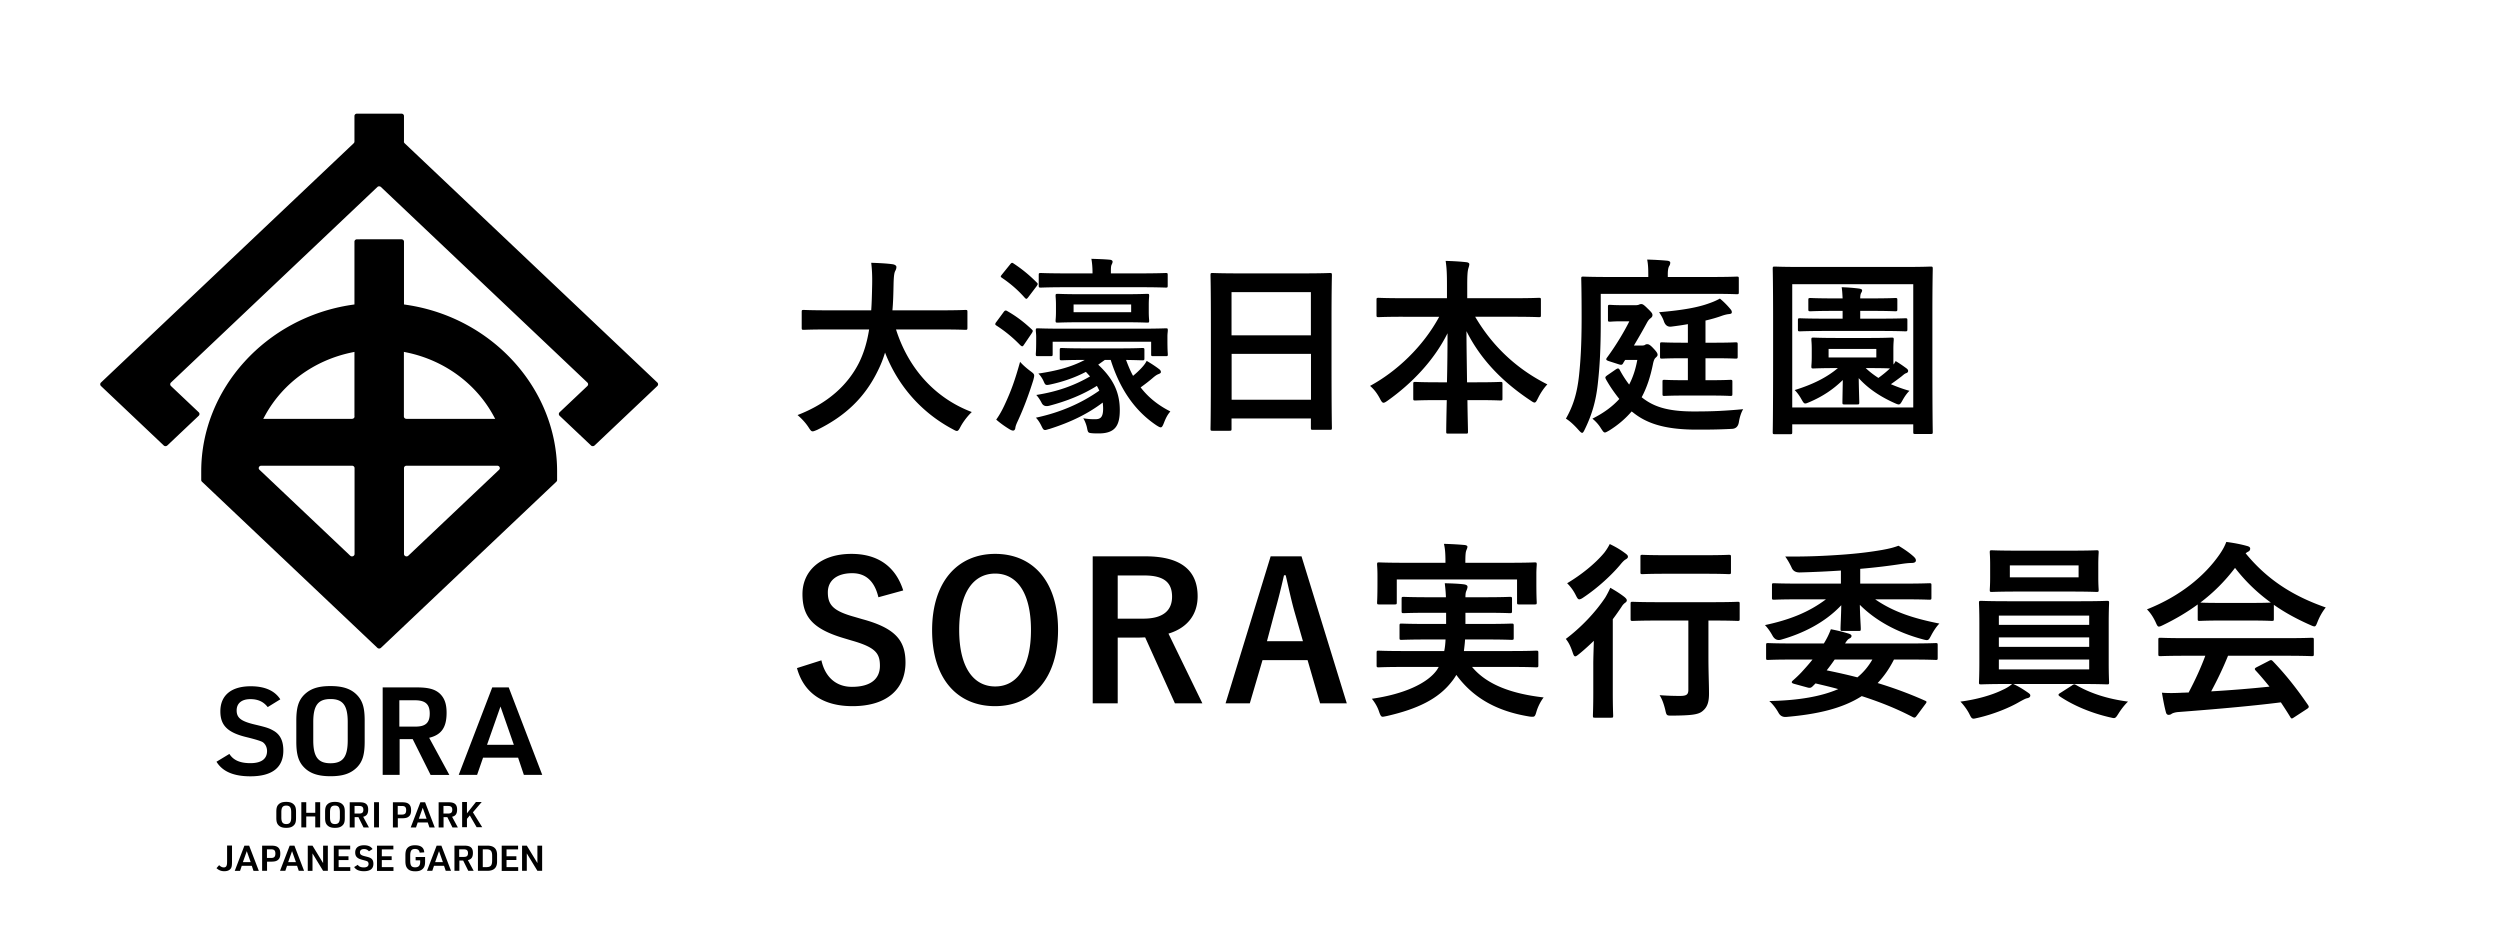 <svg data-name="レイヤー 2" xmlns="http://www.w3.org/2000/svg" viewBox="0 0 264 100"><path style="fill:#fff" d="M0 0h264v100H0z"/><path d="M39.5 84.71h.52v2.66h-.52v-2.66Zm-10.32 1.02c0-.39.06-.61.23-.78.19-.19.43-.27.81-.27.41 0 .66.1.85.32.14.17.19.37.19.74v.63c0 .4-.06.61-.23.78-.19.19-.43.27-.81.27-.41 0-.66-.1-.85-.32-.14-.17-.19-.38-.19-.74v-.63Zm1.57.04c0-.51-.15-.7-.52-.7s-.52.19-.52.7v.55c0 .51.15.7.52.7s.52-.19.52-.7v-.55Zm1.07-1.06h.52v1.12h.95v-1.12h.52v2.66h-.52v-1.15h-.95v1.15h-.52v-2.66Zm2.51 1.02c0-.39.06-.61.23-.78.19-.19.43-.27.81-.27.41 0 .66.1.85.32.14.17.19.37.19.74v.63c0 .4-.06.61-.23.78-.19.19-.43.27-.81.27-.41 0-.66-.1-.85-.32-.14-.17-.19-.38-.19-.74v-.63Zm1.56.04c0-.51-.15-.7-.52-.7s-.52.19-.52.7v.55c0 .51.15.7.52.7s.52-.19.52-.7v-.55Zm1.56 1.61h-.52v-2.66h1.04c.36 0 .56.06.71.19.14.13.2.31.2.58 0 .45-.16.67-.53.76l.61 1.13h-.57l-.54-1.09h-.4v1.09Zm.49-1.47c.31 0 .43-.12.43-.4s-.13-.4-.45-.4h-.48v.8h.49Zm4.07 1.47h-.52v-2.66h.95c.39 0 .6.06.76.21.15.15.21.34.21.63 0 .32-.07.53-.25.67-.15.13-.36.18-.72.18h-.43v.96Zm.43-1.36c.32 0 .45-.13.45-.46s-.13-.45-.45-.45H42v.91h.44Zm1.67.83-.18.53h-.56l1.02-2.66h.5l1.02 2.66h-.56l-.18-.53h-1.06Zm.53-1.55-.41 1.16h.82l-.41-1.16Zm2.2 2.08h-.52v-2.66h1.04c.36 0 .56.06.71.19.14.13.2.31.2.58 0 .45-.16.67-.53.76l.61 1.13h-.57l-.54-1.09h-.4v1.09Zm.49-1.47c.31 0 .43-.12.43-.4s-.13-.4-.45-.4h-.48v.8h.49Zm1.47-1.22h.51v1.2l.95-1.2h.61l-.93 1.09.98 1.57h-.59l-.72-1.24-.3.36v.88h-.51v-2.66ZM24.5 89.3v1.61c0 .45-.02.61-.1.76-.13.22-.37.33-.71.33-.33 0-.56-.09-.83-.32l.28-.32c.16.16.32.24.49.24s.27-.08.31-.23c.03-.09.04-.19.04-.46v-1.62h.52Zm1.03 2.13-.18.53h-.56l1.02-2.66h.5l1.02 2.66h-.56l-.18-.53h-1.06Zm.53-1.55-.41 1.16h.82l-.41-1.16Zm2.14 2.08h-.52V89.3h.95c.39 0 .6.06.76.21.15.15.21.34.21.63 0 .32-.07.53-.25.67-.15.13-.36.18-.72.18h-.43v.96Zm.43-1.36c.32 0 .45-.13.45-.46s-.13-.45-.45-.45h-.44v.91h.44Zm1.68.83-.18.53h-.56l1.02-2.66h.5l1.02 2.66h-.56l-.18-.53h-1.06Zm.53-1.55-.41 1.16h.82l-.41-1.16Zm1.66-.58h.5l1.12 1.84V89.3h.5v2.66h-.5L33 90.12v1.84h-.5V89.3Zm2.75 0h1.73v.4h-1.22v.72h1.04v.4h-1.04v.75h1.23v.4h-1.74v-2.66Zm2.53 2.02c.12.19.33.28.64.28.33 0 .5-.13.5-.37 0-.12-.05-.22-.13-.27q-.09-.05-.48-.15c-.58-.14-.8-.35-.8-.79 0-.49.33-.76.93-.76.43 0 .73.13.9.4l-.38.24a.638.638 0 0 0-.53-.24c-.26 0-.42.13-.42.34 0 .23.13.33.56.43.37.09.45.12.59.2.19.12.27.31.27.59 0 .52-.34.78-1 .78-.51 0-.85-.15-1.03-.44l.39-.24Zm2.03-2.02h1.73v.4h-1.22v.72h1.04v.4h-1.04v.75h1.23v.4h-1.74v-2.66Zm4.09 1.2h.99v.45c0 .38-.05.57-.2.75-.18.21-.44.31-.83.31-.42 0-.68-.1-.86-.33-.13-.17-.19-.38-.19-.76v-.57c0-.41.06-.63.22-.81.18-.19.43-.28.79-.28.63 0 .95.25.98.75l-.48.03c-.04-.26-.2-.39-.49-.39-.38 0-.51.19-.51.72v.5c0 .54.13.72.52.72.36 0 .53-.18.53-.56v-.18h-.48v-.38Zm1.93.93-.18.53h-.56l1.02-2.66h.5l1.02 2.66h-.56l-.18-.53h-1.06Zm.53-1.55-.41 1.16h.82l-.41-1.16Zm2.15 2.08h-.52V89.3h1.04c.36 0 .56.06.71.19.14.13.2.31.2.58 0 .45-.16.67-.53.76l.61 1.13h-.57l-.54-1.09h-.4v1.09Zm.48-1.47c.31 0 .43-.12.43-.4s-.13-.4-.45-.4h-.48v.8h.49Zm1.48-1.19h.95c.74-.01 1.09.33 1.07 1.03v.6c.02.7-.33 1.04-1.07 1.03h-.95V89.3Zm.86 2.27c.48 0 .63-.16.64-.68v-.52c0-.52-.17-.69-.64-.68h-.35v1.88h.35Zm1.65-2.27h1.73v.4h-1.22v.72h1.04v.4h-1.04v.75h1.23v.4h-1.74v-2.66Zm2.15 0h.5l1.12 1.84V89.3h.5v2.66h-.5l-1.12-1.84v1.84h-.5V89.3Zm-30.91-9.69c.42.67 1.13.98 2.23.98 1.15 0 1.75-.45 1.75-1.28 0-.4-.18-.75-.46-.94q-.3-.18-1.68-.52c-2.01-.48-2.79-1.23-2.79-2.73 0-1.7 1.16-2.65 3.21-2.65 1.49 0 2.53.47 3.12 1.38l-1.33.82c-.44-.57-1.03-.84-1.83-.84-.92 0-1.45.44-1.45 1.19 0 .79.46 1.15 1.95 1.5 1.27.3 1.54.4 2.04.7.64.41.94 1.07.94 2.04 0 1.8-1.19 2.72-3.48 2.72-1.76 0-2.94-.5-3.58-1.54l1.37-.83Zm7.07-3.5c0-1.36.22-2.11.81-2.72.66-.66 1.48-.94 2.8-.94 1.41 0 2.3.34 2.94 1.1.49.6.67 1.29.67 2.56v2.2c0 1.37-.22 2.11-.81 2.72-.66.66-1.49.94-2.8.94-1.41 0-2.3-.34-2.94-1.1-.48-.58-.67-1.31-.67-2.56v-2.2Zm5.43.14c0-1.76-.51-2.43-1.82-2.43s-1.82.67-1.82 2.43v1.92c0 1.76.51 2.43 1.82 2.43s1.82-.67 1.82-2.43v-1.92Zm5.48 5.58h-1.79v-9.24H44c1.26 0 1.94.19 2.46.67.48.47.7 1.07.7 2.01 0 1.55-.55 2.33-1.84 2.64l2.13 3.92h-1.98l-1.89-3.78H42.2v3.78Zm1.68-5.1c1.07 0 1.5-.41 1.5-1.38s-.45-1.4-1.56-1.4h-1.65v2.78h1.71Zm7.13 3.28-.63 1.82h-1.94l3.54-9.24h1.74l3.54 9.24h-1.94l-.61-1.82h-3.69Zm1.84-5.4-1.42 4.04h2.83l-1.41-4.04Zm-9.92-42.42-.27-.04v-6.63c0-.14-.12-.25-.27-.25H37.7c-.15 0-.27.11-.27.25v6.63l-.27.04c-9.07 1.33-15.91 8.88-15.91 17.58v.92c0 .07.03.13.08.18l18.52 17.54c.1.1.27.1.38 0l18.52-17.54a.25.25 0 0 0 .08-.18v-.92c0-8.7-6.84-16.25-15.91-17.58Zm-5.95 26.49-9.58-9.07c-.17-.16-.05-.43.19-.43h9.58c.15 0 .27.11.27.25v9.07c0 .23-.29.34-.46.18Zm.46-14.7c0 .14-.12.25-.27.25H27.8l.24-.44c1.86-3.34 5.14-5.72 9.01-6.55l.38-.08v6.82Zm5.22-6.82.38.08c3.87.83 7.15 3.22 9.01 6.55l.24.44h-9.37c-.15 0-.27-.11-.27-.25v-6.82Zm0 21.34v-9.07c0-.14.12-.25.27-.25h9.58c.24 0 .36.27.19.43l-9.58 9.07c-.17.16-.46.05-.46-.18Z"/><path d="M42.66 14.95v-2.7c0-.14-.12-.25-.27-.25H37.7c-.15 0-.27.11-.27.25v2.7c0 .07-.03.13-.08.18L10.66 40.4c-.1.1-.1.26 0 .36l6.63 6.28c.1.1.27.1.38 0l3.32-3.14c.1-.1.1-.26 0-.36l-2.94-2.78c-.1-.1-.1-.26 0-.36l21.8-20.65c.1-.1.27-.1.38 0l21.8 20.65c.1.1.1.26 0 .36l-2.94 2.78c-.1.1-.1.26 0 .36l3.32 3.14c.1.1.27.1.38 0l6.63-6.28c.1-.1.1-.26 0-.36L42.73 15.13a.25.25 0 0 1-.08-.18Zm44.76 19.84c-1.8 0-2.42.04-2.54.04-.2 0-.22-.02-.22-.24v-1.64c0-.2.02-.22.22-.22.12 0 .74.04 2.54.04H92c.06-.82.08-1.72.1-2.7.02-.96-.02-1.68-.1-2.32.62.02 1.64.06 2.3.16.2.04.36.14.36.28 0 .16-.04.26-.12.42-.1.18-.16.52-.18 1.4-.02.98-.04 1.9-.12 2.76h5.16c1.8 0 2.42-.04 2.54-.04.2 0 .22.02.22.22v1.64c0 .22-.02.24-.22.24-.12 0-.74-.04-2.54-.04h-4.78c1.24 3.92 3.94 7.18 8 8.72-.42.4-.86.96-1.16 1.5-.18.34-.26.5-.42.5-.1 0-.24-.08-.46-.2-3.18-1.7-5.72-4.46-7.12-8.08-.2.68-.46 1.32-.76 1.92-1.38 2.84-3.46 4.8-6.4 6.24-.24.1-.38.16-.48.16-.16 0-.24-.12-.46-.46-.32-.48-.7-.88-1.14-1.26 3.22-1.24 5.3-3.18 6.48-5.5.5-1 .86-2.16 1.08-3.54h-4.36ZM106 32.93c.12-.16.22-.18.4-.06.94.54 1.7 1.12 2.54 1.9.08.08.12.12.12.18s-.04.14-.12.26l-.8 1.18c-.08.12-.12.18-.2.18-.04 0-.1-.04-.2-.12a14.1 14.1 0 0 0-2.5-2.06c-.1-.06-.14-.1-.14-.16s.04-.14.12-.24l.78-1.06Zm.08 9.84c.7-1.5 1.1-2.62 1.64-4.56.24.28.64.64 1.04.94.5.38.52.36.36.98-.48 1.54-1.02 2.98-1.62 4.28-.16.34-.26.58-.28.78-.02.16-.1.28-.24.28-.08 0-.2-.04-.34-.12-.4-.24-.94-.6-1.44-1.04.32-.44.62-.98.88-1.54Zm.58-14.84c.16-.2.22-.22.38-.1.88.58 1.64 1.2 2.42 1.98.08.08.12.12.12.18s-.04.12-.12.24l-.88 1.16c-.16.2-.2.22-.36.06-.74-.84-1.54-1.52-2.4-2.1-.08-.06-.14-.1-.14-.16 0-.04.06-.12.14-.22l.84-1.04Zm4.5 9.46c0 .2-.02.22-.22.22h-1.34c-.2 0-.22-.02-.22-.22 0-.12.04-.28.04-1.46v-.36c0-.34-.04-.54-.04-.68 0-.2.02-.22.22-.22.14 0 .84.04 2.8.04h7.92c1.96 0 2.66-.04 2.8-.04.18 0 .2.02.2.22 0 .12-.04.34-.04.62v.4c0 1.2.04 1.38.04 1.5 0 .18-.02.2-.2.2h-1.34c-.2 0-.22-.02-.22-.2v-1.32h-10.4v1.3Zm4.81 1.12c1.52 1.42 2.28 2.84 2.28 4.8 0 1.62-.48 2.46-2.22 2.46-.22 0-.46 0-.7-.02-.42-.04-.44-.06-.54-.56-.06-.32-.24-.78-.4-1.02.64.1.9.1 1.26.1.54 0 .84-.18.84-1.12 0-.22-.02-.42-.04-.64-1.56 1.18-3.34 2.06-5.6 2.78-.24.06-.38.12-.48.12-.18 0-.24-.12-.38-.4-.18-.38-.38-.68-.6-.9 2.62-.56 4.82-1.54 6.7-2.86-.08-.16-.16-.34-.26-.5-1.5.94-3.2 1.62-5.04 2.1q-.56.14-.78-.28c-.16-.32-.4-.68-.58-.86 2.28-.36 4.06-1.02 5.68-1.96l-.44-.48c-1.18.62-2.42 1.04-3.7 1.32-.54.12-.58.1-.76-.32-.16-.36-.4-.68-.56-.82 2.02-.3 3.54-.72 4.9-1.44h-.04c-1.68 0-2.24.04-2.36.04-.22 0-.24-.02-.24-.22v-.86c0-.2.02-.22.24-.22.12 0 .68.04 2.38.04h3.7c1.68 0 2.26-.04 2.38-.04.22 0 .24.02.24.22v.86c0 .2-.02.22-.24.22-.1 0-.56-.02-1.7-.04.22.58.44 1.14.74 1.68.32-.26.62-.54.9-.84.24-.26.42-.5.54-.74.54.32.96.6 1.3.86.14.1.2.2.2.32 0 .1-.1.16-.26.22s-.32.16-.62.42-.76.62-1.26.98c.74.96 1.72 1.82 3.14 2.54-.3.34-.48.7-.66 1.16-.14.36-.22.52-.36.52-.1 0-.24-.08-.46-.22-2.56-1.72-3.98-4.24-4.82-6.9h-.62l-.7.5Zm-3.28-8.18c-1.96 0-2.64.04-2.76.04-.22 0-.24-.02-.24-.22v-1.1c0-.2.02-.22.24-.22.12 0 .8.04 2.76.04h2.68v-.1c0-.5-.04-1-.12-1.44.6.02 1.36.04 1.98.1.16.02.26.1.26.2 0 .14-.06.22-.12.36-.06.16-.06.38-.06.78v.1h3.02c1.96 0 2.66-.04 2.78-.04.18 0 .2.02.2.22v1.1c0 .2-.02.22-.2.22-.12 0-.82-.04-2.78-.04h-7.64Zm5.9.74c1.78 0 2.42-.04 2.56-.04.18 0 .2.02.2.22 0 .12-.04.34-.04.96v.68c0 .64.04.84.04.96 0 .2-.02.22-.2.22-.14 0-.78-.04-2.56-.04h-4.34c-1.78 0-2.42.04-2.54.04-.22 0-.24-.02-.24-.22 0-.12.04-.32.04-.96v-.68c0-.62-.04-.82-.04-.96 0-.2.02-.22.24-.22.12 0 .76.04 2.54.04h4.34Zm.86 1.08h-6.08v.82h6.08v-.82Zm8.6 13.34c-.2 0-.22-.02-.22-.22 0-.14.04-1.32.04-7.12v-3.86c0-3.88-.04-5.1-.04-5.22 0-.22.02-.24.22-.24.14 0 .82.04 2.76.04h6.86c1.94 0 2.64-.04 2.76-.04.2 0 .22.02.22.24 0 .12-.04 1.34-.04 4.62v4.44c0 5.74.04 6.92.04 7.04 0 .2-.02.22-.22.22h-1.78c-.2 0-.22-.02-.22-.22v-.98h-8.38v1.08c0 .2-.02.22-.22.22h-1.78Zm2-10.08h8.38v-4.56h-8.38v4.56Zm8.39 6.8v-4.84h-8.38v4.84h8.38Zm9.7-8.76c-1.82 0-2.44.04-2.56.04-.2 0-.22-.02-.22-.22v-1.6c0-.2.02-.22.22-.22.12 0 .74.04 2.56.04h4.66v-1.34c0-1.14-.02-1.82-.14-2.6.72.02 1.5.06 2.2.14.18.02.3.1.3.2 0 .18-.08.36-.12.52-.06.26-.1.62-.1 1.68v1.4h4.98c1.82 0 2.46-.04 2.58-.04.2 0 .22.02.22.22v1.6c0 .2-.02.22-.22.22-.12 0-.76-.04-2.58-.04h-4.14c1.8 3.08 4.38 5.52 7.62 7.14-.36.38-.7.88-.98 1.44-.16.32-.24.48-.38.48-.08 0-.22-.08-.42-.22-2.8-1.86-5.2-4.2-6.76-7.32 0 1.66.04 3.62.06 5.4h1.04c1.76 0 2.34-.04 2.46-.04.22 0 .24.02.24.22v1.52c0 .2-.02.22-.24.22-.12 0-.7-.04-2.46-.04h-1c.02 1.7.06 3 .06 3.34 0 .18-.02.2-.22.2h-1.86c-.2 0-.22-.02-.22-.2 0-.34.02-1.64.06-3.34h-.86c-1.76 0-2.34.04-2.46.04-.2 0-.22-.02-.22-.22v-1.52c0-.2.02-.22.22-.22.12 0 .7.04 2.46.04h.88c.04-1.7.06-3.54.06-5.18-1.44 2.9-3.8 5.32-6.3 7.1-.22.16-.36.24-.46.24-.12 0-.22-.12-.38-.44-.3-.56-.62-.98-1.04-1.34 2.8-1.52 5.58-4.12 7.3-7.3h-3.84Zm20.9.5c0 2.82-.1 4.72-.32 6.66-.2 1.78-.62 3.2-1.36 4.72-.12.26-.2.38-.28.38-.1 0-.2-.1-.4-.32-.44-.5-.94-.96-1.32-1.18.78-1.36 1.18-2.7 1.38-4.5.16-1.46.28-3.24.28-6.14s-.04-4.02-.04-4.14c0-.2.02-.22.22-.22.12 0 .78.04 2.66.04h4.2v-.26c0-.6-.02-1.12-.12-1.58.76.02 1.44.06 2.12.12.2.02.32.1.32.2 0 .14-.04.26-.12.38-.08.14-.14.4-.14.84v.3h4.64c1.88 0 2.52-.04 2.64-.04.2 0 .22.02.22.22v1.42c0 .2-.02.22-.22.22-.12 0-.76-.04-2.64-.04h-11.72v2.92Zm3.26 9.5c-.62.72-1.38 1.4-2.38 2.02-.22.12-.34.2-.44.2-.14 0-.22-.14-.42-.44-.24-.4-.58-.76-.9-1.02 1.16-.58 2.1-1.26 2.84-2.08-.46-.58-.94-1.24-1.38-2.02-.14-.26-.14-.3.14-.5l.84-.58c.12-.08.2-.12.26-.12.08 0 .14.06.2.18.3.56.64 1.08.98 1.52.4-.76.68-1.62.86-2.6h-1.28c-.08.12-.16.24-.22.36-.1.16-.18.18-.4.12l-1.12-.36c-.18-.06-.26-.12-.26-.2 0-.04.04-.12.12-.22.98-1.34 1.8-2.74 2.32-3.78h-.88c-.74 0-1.04.04-1.16.04-.2 0-.22-.02-.22-.22v-1.34c0-.2.02-.22.22-.22.12 0 .4.04 1.46.04h1.22c.16 0 .28-.02.38-.06.08-.04.14-.06.24-.06.14 0 .26.06.66.46.44.42.52.54.52.7 0 .14-.06.22-.18.32-.14.1-.26.22-.42.52-.4.74-.86 1.54-1.36 2.38h.8c.16 0 .28-.02.36-.06a.35.35 0 0 1 .24-.08c.12 0 .26 0 .68.46.38.4.42.54.42.66 0 .14-.12.22-.24.34-.12.12-.2.38-.26.7-.26 1.26-.62 2.4-1.18 3.44 1.2.96 2.64 1.5 5.5 1.5 2.04 0 3.26-.06 5.22-.24-.22.36-.38.88-.46 1.4q-.12.66-.74.68c-1.56.08-2.66.08-3.72.08-3.54 0-5.38-.74-6.72-1.82l-.14-.1Zm8.72-7.26c1.6 0 2.14-.04 2.26-.04.2 0 .22.02.22.24v1.26c0 .2-.02.22-.22.22-.12 0-.66-.04-2.26-.04h-.92v2.32h.5c1.52 0 2-.04 2.12-.04.2 0 .22.02.22.22v1.26c0 .2-.02.22-.22.22-.12 0-.6-.04-2.12-.04h-2.72c-1.5 0-2 .04-2.12.04-.18 0-.2-.02-.2-.22v-1.26c0-.2.02-.22.2-.22.12 0 .62.04 2.12.04h.36v-2.32h-.48c-1.6 0-2.12.04-2.24.04-.2 0-.22-.02-.22-.22v-1.26c0-.22.02-.24.22-.24.12 0 .64.04 2.24.04h.48v-1.96c-.54.1-1.12.18-1.74.26q-.58.08-.8-.58c-.1-.3-.28-.62-.5-.94 2.58-.22 4.16-.52 5.34-.96.4-.14.76-.3 1.08-.48.42.34.82.76 1.12 1.12.1.12.14.2.14.32 0 .14-.1.18-.32.2-.2.02-.44.08-.68.16-.6.22-1.18.38-1.78.52v2.34h.92Zm6.4 9.66c-.2 0-.22-.02-.22-.22 0-.14.04-1.5.04-7.76v-3.96c0-4-.04-5.4-.04-5.52 0-.22.02-.24.22-.24.14 0 .78.04 2.64.04h11.18c1.86 0 2.5-.04 2.62-.04.22 0 .24.02.24.24 0 .12-.04 1.52-.04 4.82v4.66c0 6.24.04 7.62.04 7.74 0 .2-.02.22-.24.22h-1.6c-.2 0-.22-.02-.22-.22v-.8h-12.78v.82c0 .2-.02.22-.22.22h-1.62Zm1.84-2.82h12.78V30.01h-12.78v13.02Zm8.12-7.34c1.68 0 2.26-.04 2.38-.04.2 0 .22.02.22.22 0 .12-.04.34-.04 1.02v.78c0 .42 0 .66.02.82.08-.1.14-.22.22-.36.44.26.78.5 1.16.78.1.08.16.16.16.26 0 .12-.08.2-.22.24-.16.06-.26.16-.48.34-.36.28-.72.54-1.12.82.6.26 1.24.5 1.96.7-.26.24-.52.62-.72.98-.18.32-.26.46-.42.46-.1 0-.24-.06-.46-.16-1.34-.6-2.7-1.44-3.76-2.62.02 1.26.06 2.36.06 2.56s-.02.22-.24.22h-1.32c-.2 0-.22-.02-.22-.22s.02-1.2.04-2.36c-1.04 1.02-2.18 1.76-3.54 2.34-.2.08-.32.14-.42.14-.14 0-.22-.12-.38-.4-.22-.4-.46-.74-.74-1.02 1.88-.58 3.38-1.32 4.56-2.32h-.18c-1.68 0-2.26.04-2.4.04-.2 0-.22-.02-.22-.22 0-.14.04-.36.04-1.02v-.78c0-.68-.04-.88-.04-1.02 0-.2.02-.22.22-.22.14 0 .72.04 2.4.04h3.48Zm-4.62-.74c-1.92 0-2.54.04-2.68.04-.2 0-.22-.02-.22-.24v-.92c0-.2.02-.22.22-.22.14 0 .76.04 2.68.04h1.82v-.82h-.92c-1.76 0-2.34.04-2.46.04-.22 0-.24-.02-.24-.22v-.96c0-.2.02-.22.24-.22.12 0 .7.04 2.46.04h.92c-.02-.4-.04-.84-.1-1.18.68.02 1.34.08 1.82.14.26.04.34.1.34.2 0 .12-.08.22-.12.3-.06.14-.08.32-.08.54h1.22c1.78 0 2.36-.04 2.48-.04.2 0 .22.02.22.22v.96c0 .2-.02.22-.22.22-.12 0-.7-.04-2.48-.04h-1.22v.82h2.1c1.9 0 2.54-.04 2.66-.04.2 0 .22.02.22.22v.92c0 .22-.02.24-.22.24-.12 0-.76-.04-2.66-.04h-5.78Zm5.38 1.9h-5.04v.9h5.04v-.9Zm-1.12 2.02c.4.38.84.72 1.34 1.04.5-.36.9-.7 1.22-1-.28-.02-.92-.04-2.2-.04h-.36ZM92.76 63.07c-.4-1.68-1.32-2.54-2.76-2.54-1.64 0-2.58.78-2.58 2.02 0 1.36.6 1.98 2.84 2.6l.82.24c3.54.96 4.54 2.3 4.54 4.58 0 2.72-1.88 4.6-5.6 4.6-3.02 0-5.12-1.32-5.86-4.02l2.58-.82c.4 1.8 1.58 2.8 3.22 2.8 2.04 0 2.96-.88 2.96-2.22s-.48-1.96-3.02-2.68l-.8-.24c-3.3-.98-4.36-2.28-4.36-4.66s1.84-4.24 5.18-4.24c2.72 0 4.64 1.28 5.46 3.86l-2.62.72Zm18.97 3.44c0 5.12-2.68 8.06-6.66 8.06s-6.64-2.9-6.64-8.02 2.7-8.06 6.66-8.06 6.64 2.88 6.64 8.02Zm-10.44.02c0 3.96 1.52 5.96 3.8 5.96s3.78-2 3.78-5.96-1.5-5.96-3.78-5.96-3.8 1.98-3.8 5.96Zm19.68-7.78c3.78 0 5.5 1.52 5.5 4.22 0 1.92-1.08 3.34-3.08 3.94l3.58 7.36h-2.9l-3.14-6.96c-.22 0-.44.02-.7.02h-2.2v6.94h-2.64V58.75h5.58Zm-2.94 6.58h2.7c2.12 0 3.04-.88 3.04-2.32s-.78-2.24-2.92-2.24h-2.82v4.56Zm24.19 8.94h-2.82l-1.32-4.56h-4.76l-1.34 4.56h-2.56l4.76-15.52h3.26l4.78 15.52Zm-5.53-9.7c-.34-1.22-.58-2.36-.92-3.82h-.18c-.34 1.48-.62 2.6-.96 3.8l-.84 3.16h3.8l-.9-3.14Zm11.48 5.86c-1.84 0-2.46.04-2.58.04-.2 0-.22-.02-.22-.22v-1.3c0-.22.02-.24.22-.24.12 0 .74.04 2.58.04h4.34c.08-.38.12-.78.14-1.22h-1.92c-1.92 0-2.6.04-2.72.04-.2 0-.22-.02-.22-.22v-1.26c0-.22.02-.24.22-.24.12 0 .8.04 2.72.04h1.98v-1.18h-1.84c-1.86 0-2.52.04-2.64.04-.2 0-.22-.02-.22-.24v-1.24c0-.22.02-.24.22-.24.12 0 .78.04 2.64.04h1.82c-.02-.62-.08-1.1-.12-1.48.66.02 1.44.04 2.04.12.24.04.36.12.36.26 0 .12-.06.28-.12.42-.06.14-.1.3-.1.68h2.06c1.84 0 2.5-.04 2.62-.04.22 0 .24.02.24.24v1.24c0 .22-.02.24-.24.24-.12 0-.78-.04-2.62-.04h-2.06v1.18h2.16c1.94 0 2.58-.04 2.7-.04.22 0 .24.02.24.24v1.26c0 .2-.02.22-.24.22-.12 0-.76-.04-2.7-.04h-2.2c-.02.44-.08.84-.12 1.22h5.04c1.84 0 2.46-.04 2.58-.04.22 0 .24.02.24.24v1.3c0 .2-.02.22-.24.22-.12 0-.74-.04-2.58-.04h-4.18c1.6 1.92 4.26 2.84 7.56 3.22-.3.38-.6.96-.76 1.5-.12.42-.18.54-.4.54-.1 0-.24 0-.44-.04-3.22-.54-5.78-1.86-7.62-4.38-.14.24-.3.48-.48.7-1.42 1.84-3.62 2.9-6.84 3.64-.2.04-.38.08-.46.08-.16 0-.24-.14-.38-.54-.18-.56-.5-1.04-.76-1.36 3.36-.48 5.88-1.62 6.88-3.06l.18-.3h-3.76Zm11.25-11c1.86 0 2.52-.04 2.64-.04.2 0 .22.02.22.22 0 .1-.04.46-.04 1v.84c0 1.74.04 2.06.04 2.16 0 .2-.02.22-.22.22h-1.64c-.2 0-.22-.02-.22-.22v-2.42h-12.7v2.42c0 .2-.02.22-.24.22h-1.62c-.2 0-.22-.02-.22-.22 0-.1.04-.42.04-2.16v-.68c0-.7-.04-1.06-.04-1.16 0-.2.02-.22.22-.22.14 0 .8.04 2.64.04h4.36v-.1c0-.86-.04-1.4-.16-1.9.74.02 1.48.06 2.16.12.22.02.32.1.32.18 0 .14-.06.24-.12.4-.06.16-.1.42-.1 1.2v.1h4.68Zm8.83 10.74c0-.7.04-1.7.06-2.5-.5.48-1 .94-1.54 1.38-.2.16-.32.26-.42.26-.12 0-.18-.12-.28-.42-.2-.58-.38-1-.72-1.42 1.6-1.2 3.12-2.8 4.16-4.36.18-.3.38-.68.54-1.04.56.32 1.04.62 1.5.98.18.16.24.24.24.36 0 .08-.06.16-.14.22-.12.08-.28.22-.42.46-.3.44-.6.88-.92 1.3v7.72c0 1.6.04 2.36.04 2.46 0 .2-.02.22-.22.22h-1.7c-.2 0-.22-.02-.22-.22 0-.12.04-.86.04-2.46v-2.94Zm3.38-11.74c.18.14.28.22.28.36s-.12.22-.3.32c-.14.1-.3.26-.54.56-.86 1.02-2.3 2.38-3.86 3.42-.2.14-.34.2-.44.2-.14 0-.22-.14-.38-.46a4.7 4.7 0 0 0-.9-1.24c1.44-.86 2.92-2.02 3.92-3.22.26-.34.44-.64.58-.92.66.32 1.1.58 1.64.98Zm3.48 7.1c-1.9 0-2.56.04-2.7.04-.2 0-.22-.02-.22-.22v-1.58c0-.2.02-.22.22-.22.14 0 .8.04 2.7.04h5.72c1.9 0 2.56-.04 2.66-.04.2 0 .22.02.22.22v1.58c0 .2-.02.22-.22.22-.1 0-.76-.04-2.66-.04h-.42v3.78c0 1.78.06 2.9.06 3.78.02.98-.14 1.56-.68 2-.44.38-1.2.46-3.16.48-.64 0-.64.02-.78-.62-.14-.56-.32-1.12-.6-1.54.82.06 1.42.08 2.16.08.68 0 .88-.14.88-.64v-7.32h-3.18Zm.8-4.94c-1.76 0-2.36.04-2.46.04-.2 0-.22-.02-.22-.22v-1.6c0-.2.02-.22.22-.22.1 0 .7.04 2.46.04h4.16c1.78 0 2.36-.04 2.48-.04.22 0 .24.02.24.22v1.6c0 .2-.02.22-.24.22-.12 0-.7-.04-2.48-.04h-4.16Zm14.03 2.7c-1.84 0-2.48.04-2.6.04-.2 0-.22-.02-.22-.22v-1.32c0-.18.02-.2.22-.2.12 0 .76.04 2.6.04h4.46v-1.38c-1.54.1-2.84.16-4.32.2q-.66.02-.88-.5c-.2-.44-.46-.88-.68-1.18 2.34.02 4.12-.06 6.08-.2 1.62-.12 2.92-.28 4.18-.5.76-.14 1.16-.24 1.7-.44.64.38 1.18.76 1.62 1.16.14.14.22.24.22.4s-.16.26-.44.26c-.2 0-.52.02-1.06.1-1.3.2-2.74.38-4.38.52v1.56h4.68c1.84 0 2.48-.04 2.6-.04.22 0 .24.02.24.2v1.32c0 .2-.02.22-.24.22-.12 0-.76-.04-2.6-.04h-3.1c1.92 1.32 3.98 2 6.78 2.56-.3.3-.62.78-.86 1.24-.3.56-.3.58-.9.42-2.76-.74-5-2-6.64-3.64.02 1.2.1 2.2.1 2.52 0 .22-.02.24-.22.24h-1.7c-.2 0-.22-.02-.22-.24 0-.32.06-1.3.08-2.48-1.74 1.86-4.1 3-6.36 3.64q-.58.16-.9-.42c-.24-.44-.54-.86-.8-1.12 2.64-.56 4.66-1.38 6.44-2.72h-2.88Zm12.46 12.3c-.14.2-.22.24-.44.12-1.68-.88-3.44-1.58-5.36-2.2-2.06 1.32-4.72 1.92-7.98 2.2q-.56.04-.82-.46c-.26-.46-.6-.9-.96-1.22 3.16-.06 5.52-.5 7.28-1.26-.78-.22-1.56-.4-2.4-.6l-.3.3c-.16.16-.28.2-.52.14l-1.46-.4c-.28-.08-.28-.2-.12-.34.32-.28.64-.58.92-.88.42-.46.8-.88 1.16-1.34h-2.26c-1.74 0-2.32.04-2.44.04-.18 0-.2-.02-.2-.22v-1.32c0-.22.02-.24.2-.24.12 0 .7.04 2.44.04h3.46c.28-.44.54-.96.74-1.5.66.12 1.36.3 1.88.46.18.06.3.14.3.24 0 .16-.1.22-.26.3-.14.08-.26.24-.42.5h7.12c1.74 0 2.34-.04 2.46-.04.18 0 .2.02.2.24v1.32c0 .2-.02.22-.2.22-.12 0-.72-.04-2.46-.04H200c-.48.96-1.06 1.78-1.72 2.48 1.64.5 3.3 1.1 5 1.86.1.04.16.08.16.14 0 .04-.04.12-.12.22l-.92 1.24Zm-8.66-5.94c-.26.38-.54.76-.84 1.14 1.08.22 2.16.46 3.24.74.66-.54 1.18-1.18 1.58-1.88h-3.98Zm18.86 2.58c.66.3 1.16.64 1.54.9.2.14.26.2.26.32 0 .14-.12.24-.32.28-.2.04-.4.16-.78.36-1.04.62-2.72 1.32-4.46 1.72-.2.04-.32.08-.42.08-.22 0-.28-.14-.48-.54-.24-.46-.62-.96-.92-1.26 1.72-.22 3.38-.7 4.46-1.24.28-.12.72-.36 1-.62H212c-1.96 0-2.66.04-2.78.04-.22 0-.24-.02-.24-.22 0-.12.04-.72.04-2.1v-4.16c0-1.4-.04-2-.04-2.12 0-.2.02-.22.24-.22.12 0 .82.04 2.78.04h7.72c1.96 0 2.66-.04 2.78-.04.2 0 .22.02.22.22 0 .12-.04.72-.04 2.12v4.16c0 1.38.04 2 .04 2.1 0 .2-.02.22-.22.22-.12 0-.82-.04-2.78-.04h-7.12Zm6.12-14.08c1.9 0 2.56-.04 2.68-.04.2 0 .22.02.22.22 0 .12-.04.46-.04 1.34v1.3c0 .86.04 1.2.04 1.32 0 .2-.02.22-.22.22-.12 0-.78-.04-2.68-.04h-5.7c-1.9 0-2.54.04-2.68.04-.2 0-.22-.02-.22-.22 0-.14.04-.46.04-1.32v-1.3c0-.88-.04-1.22-.04-1.34 0-.2.02-.22.22-.22.14 0 .78.04 2.68.04h5.7Zm-7.64 7.84h9.54v-.98h-9.54v.98Zm9.54 2.32v-1h-9.54v1h9.54Zm0 1.34h-9.54v1.04h9.54v-1.04Zm-1.12-9.94h-7.26v1.26h7.26v-1.26Zm-.7 12.68c.1-.08.18-.12.26-.12.04 0 .08.02.16.06 1.5.88 3.34 1.48 5.5 1.76-.34.32-.7.78-.98 1.22-.24.38-.32.52-.52.52-.1 0-.22-.04-.42-.08-2-.46-3.88-1.26-5.3-2.22-.08-.06-.12-.1-.12-.16s.06-.12.2-.2l1.22-.78Zm13.28-8.56c-1.12.82-2.34 1.54-3.62 2.16-.24.12-.38.18-.48.18-.14 0-.2-.14-.36-.5-.24-.5-.52-.94-.9-1.32 3.48-1.38 6.08-3.5 7.68-5.82.34-.5.52-.84.7-1.3.78.1 1.52.24 2.16.42.24.06.36.14.36.28 0 .12-.04.24-.2.32-.12.06-.2.12-.28.18 2.26 2.76 4.96 4.5 8.46 5.72-.38.48-.64.96-.86 1.5-.14.36-.2.5-.34.5-.1 0-.24-.06-.46-.16-1.36-.6-2.66-1.3-3.82-2.12v1.48c0 .2-.02.22-.22.22-.12 0-.66-.04-2.26-.04h-3.08c-1.6 0-2.14.04-2.26.04-.2 0-.22-.02-.22-.22v-1.52Zm-1.28 5.42c-1.88 0-2.52.04-2.64.04-.22 0-.24-.02-.24-.22v-1.5c0-.2.02-.22.24-.22.12 0 .76.04 2.64.04h10.66c1.88 0 2.52-.04 2.64-.04.22 0 .24.02.24.22v1.5c0 .2-.02.22-.24.22-.12 0-.76-.04-2.64-.04h-6.18c-.5 1.24-1.1 2.5-1.78 3.76 2.08-.12 4.26-.3 6.16-.5-.46-.56-.92-1.12-1.46-1.7-.14-.16-.12-.24.12-.36l1.28-.66c.22-.12.28-.1.42.04 1.36 1.42 2.5 2.86 3.72 4.64.1.16.1.24-.1.38l-1.38.9c-.12.08-.18.12-.24.12s-.1-.04-.16-.14c-.34-.56-.68-1.08-1-1.56-3.32.42-7.4.76-10.8 1.02-.32.02-.58.1-.72.18-.1.08-.2.12-.34.12s-.24-.1-.28-.28c-.18-.66-.3-1.36-.42-2.06.74.06 1.4.04 2.18 0 .2 0 .42-.02.64-.02.72-1.36 1.3-2.64 1.76-3.88h-2.08Zm6.84-5.58c1.34 0 1.94-.02 2.16-.04-1.44-1.04-2.7-2.26-3.78-3.66-1.06 1.4-2.28 2.62-3.66 3.66.18.02.74.04 2.2.04h3.08Z"/></svg>